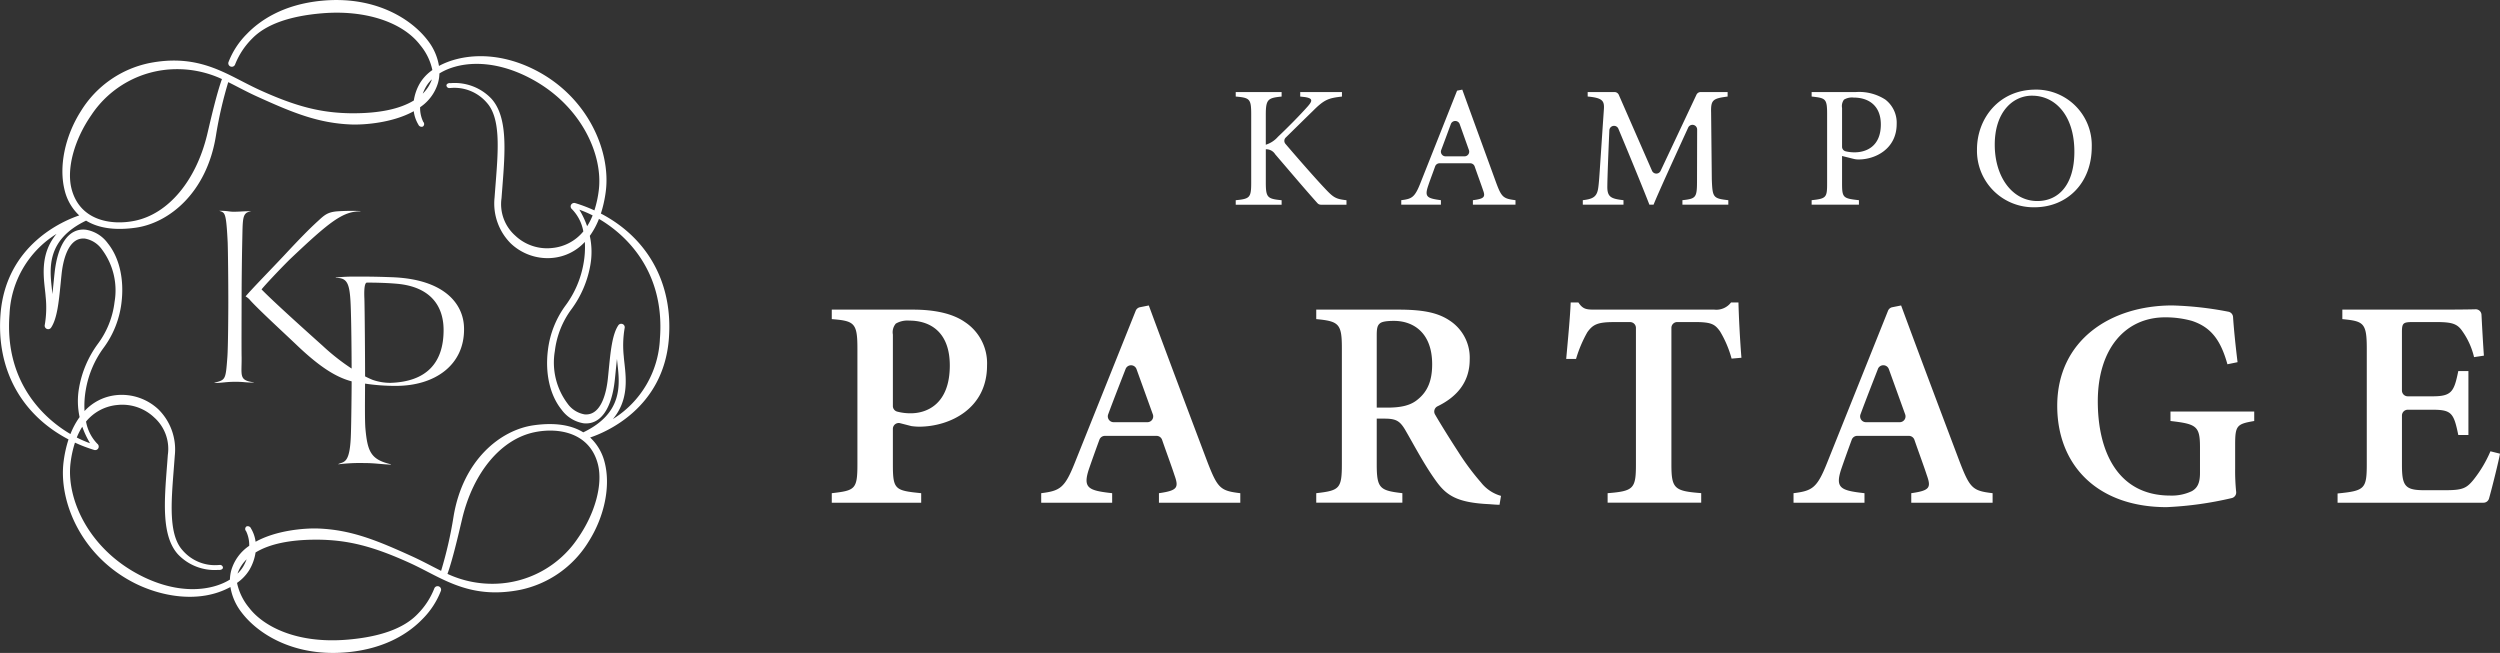 <svg xmlns="http://www.w3.org/2000/svg" width="460.312" height="120.219" viewBox="0 0 460.312 120.219">
  <rect x="0" y="0" width="460.312" height="120.219" fill="#333333" stroke="none"/>
  <defs>
    <style>
      .cls-1 {
        fill: #fff;
        fill-rule: evenodd;
      }
    </style>
  </defs>
  <path id="logo.svg" class="cls-1" d="M242.325,132.1a22.537,22.537,0,0,0,.9-4.056c0.953-7.319-3.191-17.346-12.955-22.349-7.281-3.729-13.909-2.858-17.755-.773a10.3,10.3,0,0,0-2.059-4.682c-3.15-4.142-9.93-8.246-19.522-7.323-7.186.682-11.465,3.7-13.79,6.113a14.873,14.873,0,0,0-3.389,5.2,0.64,0.64,0,0,0,.039.491,0.647,0.647,0,0,0,1.191-.094,13.909,13.909,0,0,1,3.131-4.745c2.509-2.586,6.845-4.151,12.889-4.653,7.887-.661,14.814,1.593,18.066,5.87a10.579,10.579,0,0,1,2.227,4.582,7.945,7.945,0,0,0-2.281,2.4,8.8,8.8,0,0,0-1.13,3.2c-2.561,1.564-6.314,2.356-11.159,2.356h-0.312c-5.593-.057-10.192-1.225-16.968-4.31-1.088-.5-2.16-1.049-3.2-1.585l-0.059-.03c-4.561-2.357-9.273-4.793-16.879-3.342a19.384,19.384,0,0,0-12.724,8.864c-2.962,4.656-4.106,10.261-2.983,14.629a9.323,9.323,0,0,0,2.674,4.585c-2.684.893-13.483,5.272-14.492,18.168-0.789,10.1,3.773,18.5,12.519,23.072a22.312,22.312,0,0,0-.9,4.056c-0.953,7.319,3.191,17.346,12.955,22.348,4.8,2.457,11.958,3.934,17.754.774a10.308,10.308,0,0,0,2.06,4.681c2.846,3.745,8.661,7.454,16.835,7.454q1.3,0,2.687-.13c7.185-.683,11.464-3.7,13.789-6.113a14.965,14.965,0,0,0,3.39-5.2,0.647,0.647,0,0,0-1.232-.4,13.866,13.866,0,0,1-3.129,4.748c-2.51,2.584-6.846,4.151-12.889,4.653-9.434.788-15.517-2.521-18.067-5.872a10.58,10.58,0,0,1-2.226-4.582,7.978,7.978,0,0,0,2.281-2.4,8.846,8.846,0,0,0,1.13-3.2c2.561-1.564,6.321-2.357,11.179-2.357,0.1,0,.194,0,0.292,0,5.593,0.057,10.191,1.225,16.967,4.309,1.112,0.506,2.2,1.069,3.255,1.615,4.561,2.357,9.275,4.789,16.881,3.343a19.39,19.39,0,0,0,12.723-8.866c2.963-4.656,4.107-10.26,2.984-14.628a9.339,9.339,0,0,0-2.674-4.585c2.683-.892,13.483-5.271,14.492-18.168C255.632,145.073,251.07,136.669,242.325,132.1Zm10.869,23.074a18.318,18.318,0,0,1-8.654,14.765c2.885-3.439,2.451-7.346,2.13-10.247-0.048-.427-0.1-0.876-0.127-1.277a18.807,18.807,0,0,1,.156-5.214,0.644,0.644,0,0,0-.364-0.749,0.651,0.651,0,0,0-.264-0.055,0.643,0.643,0,0,0-.537.287c-1.12,1.673-1.429,4.817-1.756,8.148-0.058.587-.117,1.178-0.179,1.764-0.214,1.986-1.026,6.493-3.992,6.493-0.093,0-.188,0-0.285-0.013a4.853,4.853,0,0,1-3.135-1.987,12.585,12.585,0,0,1-2.334-9.687,16.1,16.1,0,0,1,3.1-7.745,19.3,19.3,0,0,0,3.433-8.064,13.918,13.918,0,0,0-.1-5.383,14.134,14.134,0,0,0,1.685-3.124C245.8,135.313,254.239,141.8,253.194,155.172Zm-36.649,34.134c0.1-.42.185-0.783,0.253-1.069,2.057-8.529,7.163-14.615,13.326-15.881,4.44-.914,10.157.082,11.649,5.886,0.95,3.7-.493,9.044-3.676,13.615a18.9,18.9,0,0,1-15.355,8.406,19.516,19.516,0,0,1-8.663-1.818C214.988,195.924,216,191.629,216.545,189.306Zm22.542-16.922c-2.279-1.4-5.353-1.837-9.153-1.3-6.119.866-13.052,6.422-14.749,16.881a74.665,74.665,0,0,1-2.278,9.922c-0.6-.3-1.2-0.605-1.8-0.916l-0.134-.069c-1.051-.543-2.138-1.1-3.256-1.613-6.587-3-11.366-4.981-17.517-5.2-2.482-.078-7.638.329-11.45,2.445a6.349,6.349,0,0,0-.85-2.463,0.64,0.64,0,0,0-.841-0.355,0.572,0.572,0,0,0-.063.853,5.917,5.917,0,0,1,.581,2.706,8.2,8.2,0,0,0-3.3,4.492,7.137,7.137,0,0,0-.253,1.725c-3.283,2.044-9.315,2.908-16.472-.759-9.583-4.909-13.724-14.189-12.862-20.82a20.038,20.038,0,0,1,.8-3.636,27.542,27.542,0,0,0,3.539,1.348,0.646,0.646,0,0,0,.6-1.117,7.838,7.838,0,0,1-2.1-4.107,8.423,8.423,0,0,1,5.737-3.051,8.535,8.535,0,0,1,6.8,2.281,7.742,7.742,0,0,1,2.523,6.911q-0.053.732-.109,1.461l-0.049.632c-0.514,6.62-1,12.871,2.033,16.218a9.294,9.294,0,0,0,7.38,2.86h0.235a0.761,0.761,0,0,0,.555-0.182,0.391,0.391,0,0,0,.1-0.292,0.544,0.544,0,0,0-.68-0.426h-0.113a7.862,7.862,0,0,1-6.633-2.707c-2.571-2.837-2.119-8.624-1.641-14.753l0.073-.944q0.069-.885.135-1.775a10.386,10.386,0,0,0-3-8.461,9.87,9.87,0,0,0-7.843-2.632,9.209,9.209,0,0,0-5.78,2.925,16.87,16.87,0,0,1,.256-4.041,18.2,18.2,0,0,1,3.243-7.584,17.412,17.412,0,0,0,3.3-8.29c0.539-4.316-.375-8.312-2.508-10.964a6.23,6.23,0,0,0-4.093-2.519c-3.07-.306-5.137,2.613-5.714,7.99-0.061.557-.116,1.117-0.172,1.674l-0.01.1c-0.05.508-.13,1.286-0.215,2.094-0.028-.295-0.063-0.612-0.1-0.972-0.423-3.812-1-9.032,6.28-12.54l0.017-.011c2.278,1.4,5.354,1.837,9.152,1.3,6.119-.867,13.052-6.422,14.749-16.88a74.967,74.967,0,0,1,2.279-9.922c0.6,0.3,1.208.61,1.872,0.955,1.064,0.549,2.166,1.118,3.314,1.64,6.586,3,11.364,4.983,17.517,5.206,2.472,0.083,7.636-.328,11.45-2.446a6.36,6.36,0,0,0,.85,2.464,0.641,0.641,0,0,0,.841.355,0.574,0.574,0,0,0,.062-0.855,5.813,5.813,0,0,1-.58-2.7,8.182,8.182,0,0,0,3.3-4.492,7.086,7.086,0,0,0,.253-1.725c3.284-2.044,9.318-2.908,16.473.758,9.583,4.909,13.724,14.19,12.862,20.82a20.03,20.03,0,0,1-.8,3.637,26.972,26.972,0,0,0-3.538-1.346,0.669,0.669,0,0,0-.758.313,0.644,0.644,0,0,0,.16.8,7.836,7.836,0,0,1,2.1,4.105,8.417,8.417,0,0,1-5.738,3.051,8.517,8.517,0,0,1-6.8-2.279,7.743,7.743,0,0,1-2.522-6.912c0.042-.59.088-1.177,0.133-1.763l0.026-.331c0.513-6.62,1-12.871-2.034-16.217a9.323,9.323,0,0,0-7.383-2.859H214.55a0.759,0.759,0,0,0-.554.182,0.388,0.388,0,0,0-.105.291,0.538,0.538,0,0,0,.679.424h0.113a7.866,7.866,0,0,1,6.633,2.708c2.572,2.838,2.12,8.623,1.642,14.747l-0.049.624q-0.082,1.047-.159,2.1a10.391,10.391,0,0,0,3,8.462,9.876,9.876,0,0,0,6.757,2.692,9.454,9.454,0,0,0,1.085-.062,9.194,9.194,0,0,0,5.78-2.925,16.854,16.854,0,0,1-.255,4.043,18.22,18.22,0,0,1-3.244,7.584,17.4,17.4,0,0,0-3.3,8.289c-0.539,4.315.375,8.311,2.509,10.963a6.224,6.224,0,0,0,4.091,2.519c3.055,0.3,5.139-2.613,5.717-7.99,0.062-.59.122-1.186,0.179-1.776,0.047-.473.128-1.263,0.217-2.094,0.028,0.293.063,0.61,0.1,0.971,0.423,3.811,1,9.031-6.277,12.539A0.082,0.082,0,0,0,239.087,172.384Zm-93.261.955a12.152,12.152,0,0,1,1.012-1.989,16.771,16.771,0,0,0,1.433,3.044A20.668,20.668,0,0,1,145.826,173.339Zm-5.863-27.246c0.048,0.426.1,0.875,0.127,1.276a18.839,18.839,0,0,1-.156,5.216,0.646,0.646,0,0,0,1.165.515c1.12-1.673,1.429-4.818,1.756-8.148,0.058-.585.116-1.177,0.179-1.764,0.214-1.986,1.026-6.493,3.991-6.493,0.094,0,.188,0,0.286.013a4.853,4.853,0,0,1,3.135,1.987,12.579,12.579,0,0,1,2.333,9.688,16.1,16.1,0,0,1-3.1,7.744,19.3,19.3,0,0,0-3.434,8.065,13.9,13.9,0,0,0,.1,5.383,14.133,14.133,0,0,0-1.686,3.123c-3.826-2.23-12.262-8.716-11.216-22.088a18.318,18.318,0,0,1,8.655-14.765C139.208,139.285,139.642,143.193,139.963,146.093Zm30.123-29.608c-0.1.416-.183,0.776-0.251,1.06-2.057,8.531-7.163,14.615-13.327,15.882-4.439.912-10.156-.082-11.647-5.887-0.95-3.7.492-9.043,3.674-13.614a18.9,18.9,0,0,1,15.356-8.407,19.516,19.516,0,0,1,8.663,1.818C171.644,109.862,170.632,114.159,170.086,116.485Zm70.721,15.959a11.988,11.988,0,0,1-1.014,1.988,16.527,16.527,0,0,0-1.431-3.043A20.573,20.573,0,0,1,240.807,132.444Zm-30.666-23.721a6.075,6.075,0,0,1,1.063-1.331c-0.017.06-.036,0.12-0.058,0.179a7.038,7.038,0,0,1-1.617,2.451A8.278,8.278,0,0,1,210.141,108.723ZM177.1,195.762a8.455,8.455,0,0,1-.61,1.3,6.108,6.108,0,0,1-1.063,1.329c0.017-.061.037-0.12,0.059-0.178A7.053,7.053,0,0,1,177.1,195.762Zm-0.928-37.285c-0.029-1.759,0-8.273,0-10.083,0-3.567.057-8.169,0.114-10.909,0.113-4.4-.057-5.471,1.486-5.772l0.175-.045c-1.641,0-1.731.082-3.089,0.1-1.1.012-1.01-.176-2.821-0.176l0.364,0.122a1.447,1.447,0,0,1,.326.171c0.494,0.344.679,1.348,0.886,5.6,0.056,1.706.113,6.928,0.113,10.961,0,1.758-.038,8.274-0.17,10.031-0.318,4.241-.318,4.241-2.381,4.765v0.052c1.528,0,2-.215,3.865-0.215,1.7,0,1.562.142,3.373,0.142V163.17C175.585,162.808,176.231,161.9,176.174,158.477Zm27.677-14.654c-3.321-.117-4.407-0.117-6.9-0.117a31.452,31.452,0,0,0-3.439.175v0.058c2.368,0,2.673,1.168,2.8,6.769,0.054,1.695.109,5.906,0.123,9.936a39.969,39.969,0,0,1-5.322-4.183c-3.056-2.741-8.942-8.015-11.263-10.393,0.509-.672,3.226-3.568,5.151-5.481,7.347-6.96,9.771-8.893,13.054-8.893v-0.053a39.1,39.1,0,0,0-4.282.053c-1.868.154-2.433,0.775-3.622,1.861-1.641,1.5-3.4,3.309-6,6.1-2.717,2.9-5.83,6.05-7.245,7.7a3.093,3.093,0,0,1,.906.776c1.867,2.017,6.169,5.946,8.659,8.325,4.136,3.923,7.1,5.781,9.967,6.541-0.006,2.227-.067,7.5-0.127,9.383-0.128,5.777-1.223,5.366-2.309,5.833v0.058a32.673,32.673,0,0,1,4.671-.232c2.044,0,3.207.234,5,.292v-0.058c-3.6-.872-4.314-2.174-4.7-6.586-0.128-1.473-.077-5.308-0.066-8.274a36.75,36.75,0,0,0,5.707.417c7.089,0,12.645-3.792,12.517-10.619C217.07,148.724,213.494,144.173,203.851,143.823Zm-0.293,19.451a9.914,9.914,0,0,1-3.273-.557c-0.45-.182-0.91-0.4-1.374-0.636,0-3.122-.066-12.391-0.127-14.284-0.064-1.4-.027-2.962.468-2.982,1.725,0,3.96.059,5.748,0.234,5.684,0.583,8.366,3.792,8.366,8.517C213.366,159.571,210.227,163.075,203.558,163.274ZM359.214,109.73h8.451v0.829c-2.5.256-2.912,0.479-2.912,3.319v5.552a4.908,4.908,0,0,0,2.241-1.468c1.793-1.692,4-3.926,5.475-5.584,0.991-1.117.863-1.5-.513-1.724l-0.865-.095V109.73h7.683v0.829c-2.4.286-3.2,0.479-5.347,2.648-0.9.871-3.052,2.986-5,4.9a0.847,0.847,0,0,0-.056,1.161c2.4,2.815,5.616,6.471,7.137,8.076,1.7,1.818,2.081,2.073,4.1,2.3v0.829h-4.7a0.856,0.856,0,0,1-.644-0.284c-2.453-2.736-5.028-5.8-7.78-9a1.943,1.943,0,0,0-1.729-.924v6.093c0,2.808.289,3.032,2.912,3.288v0.829h-8.451v-0.829c2.627-.256,2.85-0.48,2.85-3.288V113.909c0-2.9-.223-3.127-2.85-3.35V109.73Zm43.67,20.74v-0.829c2.049-.256,2.338-0.574,1.889-1.787-0.375-1.125-.933-2.612-1.558-4.417a0.877,0.877,0,0,0-.819-0.594h-5.653a0.873,0.873,0,0,0-.816.586c-0.443,1.254-.88,2.369-1.269,3.531-0.7,2.073-.256,2.329,2.336,2.681v0.829h-7.3v-0.829c1.986-.256,2.5-0.48,3.618-3.382l6.659-16.785,0.96-.191c1.985,5.488,4.194,11.519,6.21,17.07,1.025,2.777,1.345,3,3.586,3.288v0.829h-7.844Zm-4.06-14.843c-0.6,1.625-1.2,3.255-1.776,4.782a0.858,0.858,0,0,0,.811,1.158h3.482a0.862,0.862,0,0,0,.814-1.151l-1.7-4.78A0.866,0.866,0,0,0,398.824,115.627Zm42.639,14.843v-0.829c2.594-.288,2.689-0.48,2.689-3.862l0.023-9.148a0.864,0.864,0,0,0-1.648-.365c-2.521,5.513-5.521,12.058-6.378,14.2h-0.768c-0.838-2.193-3.392-8.446-5.712-13.986a0.865,0.865,0,0,0-1.661.3c-0.348,8.015-.372,9.944-0.372,10.53,0.031,1.786.768,2.074,2.976,2.33v0.829h-7.491v-0.829c1.888-.225,2.625-0.608,2.85-2.33,0.191-1.4.223-2.617,1.024-14.3,0.128-1.627-.16-2.2-2.977-2.457V109.73h4.94a0.865,0.865,0,0,1,.792.517l6.117,13.98a0.866,0.866,0,0,0,1.575.021l6.605-14.023a0.864,0.864,0,0,1,.782-0.495h4.957v0.829c-2.751.351-3.1,0.639-3.04,2.936l0.128,12.284c0.128,3.382.223,3.542,3.04,3.862v0.829h-8.451Zm31.955-20.74A8.887,8.887,0,0,1,478.8,111.1a5.363,5.363,0,0,1,2.114,4.5c0,4.626-3.969,6.541-6.98,6.541a3.544,3.544,0,0,1-.9-0.095l-2.177-.544v5.075c0,2.647.225,2.743,3.106,3.063v0.829h-8.707v-0.829c2.722-.288,2.85-0.511,2.85-3.127v-12.8c0-2.808-.322-2.873-2.85-3.159V109.73h8.162ZM470.857,119.8a0.861,0.861,0,0,0,.658.839,6.921,6.921,0,0,0,1.647.191c2.146,0,4.835-1.085,4.835-5.138,0-3.51-2.305-4.945-4.994-4.945a2.859,2.859,0,0,0-1.793.383,1.977,1.977,0,0,0-.353,1.531V119.8Zm35.636-10.521a10.248,10.248,0,0,1,10.339,10.53c0,6.828-4.672,11.135-10.531,11.135a10.4,10.4,0,0,1-10.6-10.657C495.7,114.58,499.77,109.283,506.493,109.283Zm-0.64,1.117c-3.586,0-6.882,3.031-6.882,9.03,0,5.966,3.263,10.37,7.842,10.37,3.873,0,6.818-2.936,6.818-9.094C513.631,114.006,510.078,110.4,505.853,110.4ZM299.766,149.79c4.169,0,7.408.766,9.6,2.3a9.086,9.086,0,0,1,4.061,7.986c0,7.931-6.806,11.212-12.4,11.268a11.278,11.278,0,0,1-1.537-.11l-2.061-.531a1.072,1.072,0,0,0-1.34,1.036v6.551c0,4.649.384,4.813,5.213,5.3v1.752H284.839V183.59c4.281-.491,4.72-0.71,4.72-5.3V156.955c0-4.705-.548-5.088-4.72-5.416V149.79h14.927Zm-3.676,17.739a1.058,1.058,0,0,0,.761,1.03,9.488,9.488,0,0,0,2.531.319c2.852,0,7.188-1.586,7.188-8.806,0-6.071-3.512-8.258-7.464-8.258a4.21,4.21,0,0,0-2.47.547,2.431,2.431,0,0,0-.546,2.023v13.145Zm48.988,17.813V183.59c3.458-.491,3.676-1.038,2.854-3.336-0.551-1.695-1.419-4.025-2.276-6.494a1.075,1.075,0,0,0-1.014-.724h-9.515a1.072,1.072,0,0,0-1.007.7c-0.682,1.852-1.353,3.726-1.937,5.424-1.152,3.5-.109,3.939,4.281,4.43v1.752H323.4V183.59c3.456-.436,4.333-0.929,6.2-5.632L340.8,150a1.069,1.069,0,0,1,.785-0.652l1.625-.325c3.514,9.516,7.245,19.416,10.755,28.715,1.921,4.977,2.416,5.415,6.093,5.851v1.752H345.078Zm-6.14-24.62c-1.1,2.828-2.19,5.6-3.21,8.358a1.072,1.072,0,0,0,1.012,1.438h6.21a1.069,1.069,0,0,0,1.009-1.431l-3.011-8.345A1.074,1.074,0,0,0,338.938,160.722Zm68.848,25c-0.44,0-1.206-.056-1.866-0.11-5.926-.273-7.9-1.586-9.822-4.267-2.139-2.953-3.9-6.344-5.707-9.461-0.988-1.641-1.7-2.024-3.84-2.024h-1.373v8.367c0,4.486.549,4.869,4.72,5.36v1.752H374.041V183.59c4.278-.491,4.718-0.819,4.718-5.36V156.844c0-4.43-.549-4.922-4.718-5.305V149.79H389.13c4.553,0,7.3.547,9.491,2.024a8.147,8.147,0,0,1,3.676,7.165c0,4.395-2.64,7.008-5.9,8.6a1.075,1.075,0,0,0-.488,1.509c1.084,1.871,2.891,4.767,4.249,6.845a46.277,46.277,0,0,0,4.225,5.688,7.1,7.1,0,0,0,3.678,2.462Zm-20.742-17.886c2.579,0,4.336-.382,5.651-1.477,1.921-1.531,2.69-3.61,2.69-6.509,0-5.852-3.512-7.986-7.024-7.986-1.482,0-2.305.166-2.634,0.494-0.44.382-.549,0.929-0.549,2.187v13.291h1.866Zm63.475-9.025a19.852,19.852,0,0,0-2.139-5.032c-0.933-1.258-1.482-1.7-4.609-1.7h-3.264a1.071,1.071,0,0,0-1.072,1.069v25.131c0,4.485.548,4.922,5.487,5.3v1.752H427.691V183.59c4.776-.382,5.213-0.819,5.213-5.3V153.155a1.071,1.071,0,0,0-1.072-1.069H428.79c-3.018,0-3.84.494-4.829,1.86a23.18,23.18,0,0,0-2.085,4.922h-1.811c0.329-3.664.714-7.6,0.824-10.391h1.426c0.824,1.257,1.482,1.313,3.073,1.313h21.948a3.4,3.4,0,0,0,3.074-1.313h1.371c0.055,2.407.275,6.837,0.548,10.174ZM483.6,185.342V183.59c3.456-.491,3.676-1.038,2.854-3.336-0.551-1.695-1.42-4.024-2.276-6.494a1.076,1.076,0,0,0-1.014-.724h-9.515a1.071,1.071,0,0,0-1.007.7c-0.681,1.852-1.353,3.726-1.937,5.424-1.152,3.5-.111,3.939,4.281,4.43v1.752H461.921V183.59c3.458-.436,4.335-0.929,6.2-5.632L479.32,150a1.069,1.069,0,0,1,.785-0.652l1.625-.325c3.512,9.516,7.243,19.416,10.755,28.715,1.92,4.977,2.415,5.415,6.091,5.851v1.752H483.6Zm-6.141-24.621c-1.1,2.829-2.19,5.6-3.211,8.359a1.072,1.072,0,0,0,1.013,1.438h6.209a1.069,1.069,0,0,0,1.01-1.43l-3.011-8.346A1.074,1.074,0,0,0,477.455,160.721Zm69.287,9.578c-3.183.548-3.512,0.822-3.512,4.322v4.431a38.1,38.1,0,0,0,.187,4.3,1.056,1.056,0,0,1-.852,1.146,64.573,64.573,0,0,1-11.956,1.661c-12.73,0-20.138-7.712-20.138-18.65,0-12.088,9.822-18.487,21.182-18.487a62.061,62.061,0,0,1,10.292,1.146,1.059,1.059,0,0,1,.9.989c0.151,2.308.49,5.564,0.829,8.311l-1.866.383c-1.262-4.539-3.074-6.837-6.531-7.986a18.015,18.015,0,0,0-4.937-.655c-7.3,0-12.4,5.743-12.4,15.478,0,9.3,3.732,17.339,13.334,17.339a8.6,8.6,0,0,0,4-.821c0.933-.547,1.482-1.367,1.482-3.337v-4.758c0-3.883-.658-4.266-5.433-4.814V168.55h15.42V170.3ZM592,176.317c-0.241,1.339-1.4,6.07-2.023,8.258a1.058,1.058,0,0,1-1.029.767H562.093v-1.7c4.994-.492,5.378-0.821,5.378-5.416V156.955c0-4.758-.6-5.033-4.5-5.416V149.79h17.339c3.841,0,5.988-.027,7.175-0.062a1.062,1.062,0,0,1,1.106,1c0.092,1.807.268,5.04,0.444,7.537l-1.812.272a13.707,13.707,0,0,0-2.14-4.758c-0.932-1.368-1.865-1.7-4.828-1.7h-4.225c-1.866,0-2.086.164-2.086,1.86v10.746a1.07,1.07,0,0,0,1.072,1.068H579.6c3.512,0,3.949-.874,4.718-4.649h1.866V172.87h-1.866c-0.822-3.992-1.206-4.648-4.718-4.648h-4.581a1.071,1.071,0,0,0-1.072,1.069v9.1c0,3.774.549,4.595,3.787,4.648h4.28c3.128,0,3.841-.382,5.1-1.913a22.607,22.607,0,0,0,3.127-5.251Z" transform="translate(-131.688 -92.781)"/>
</svg>
